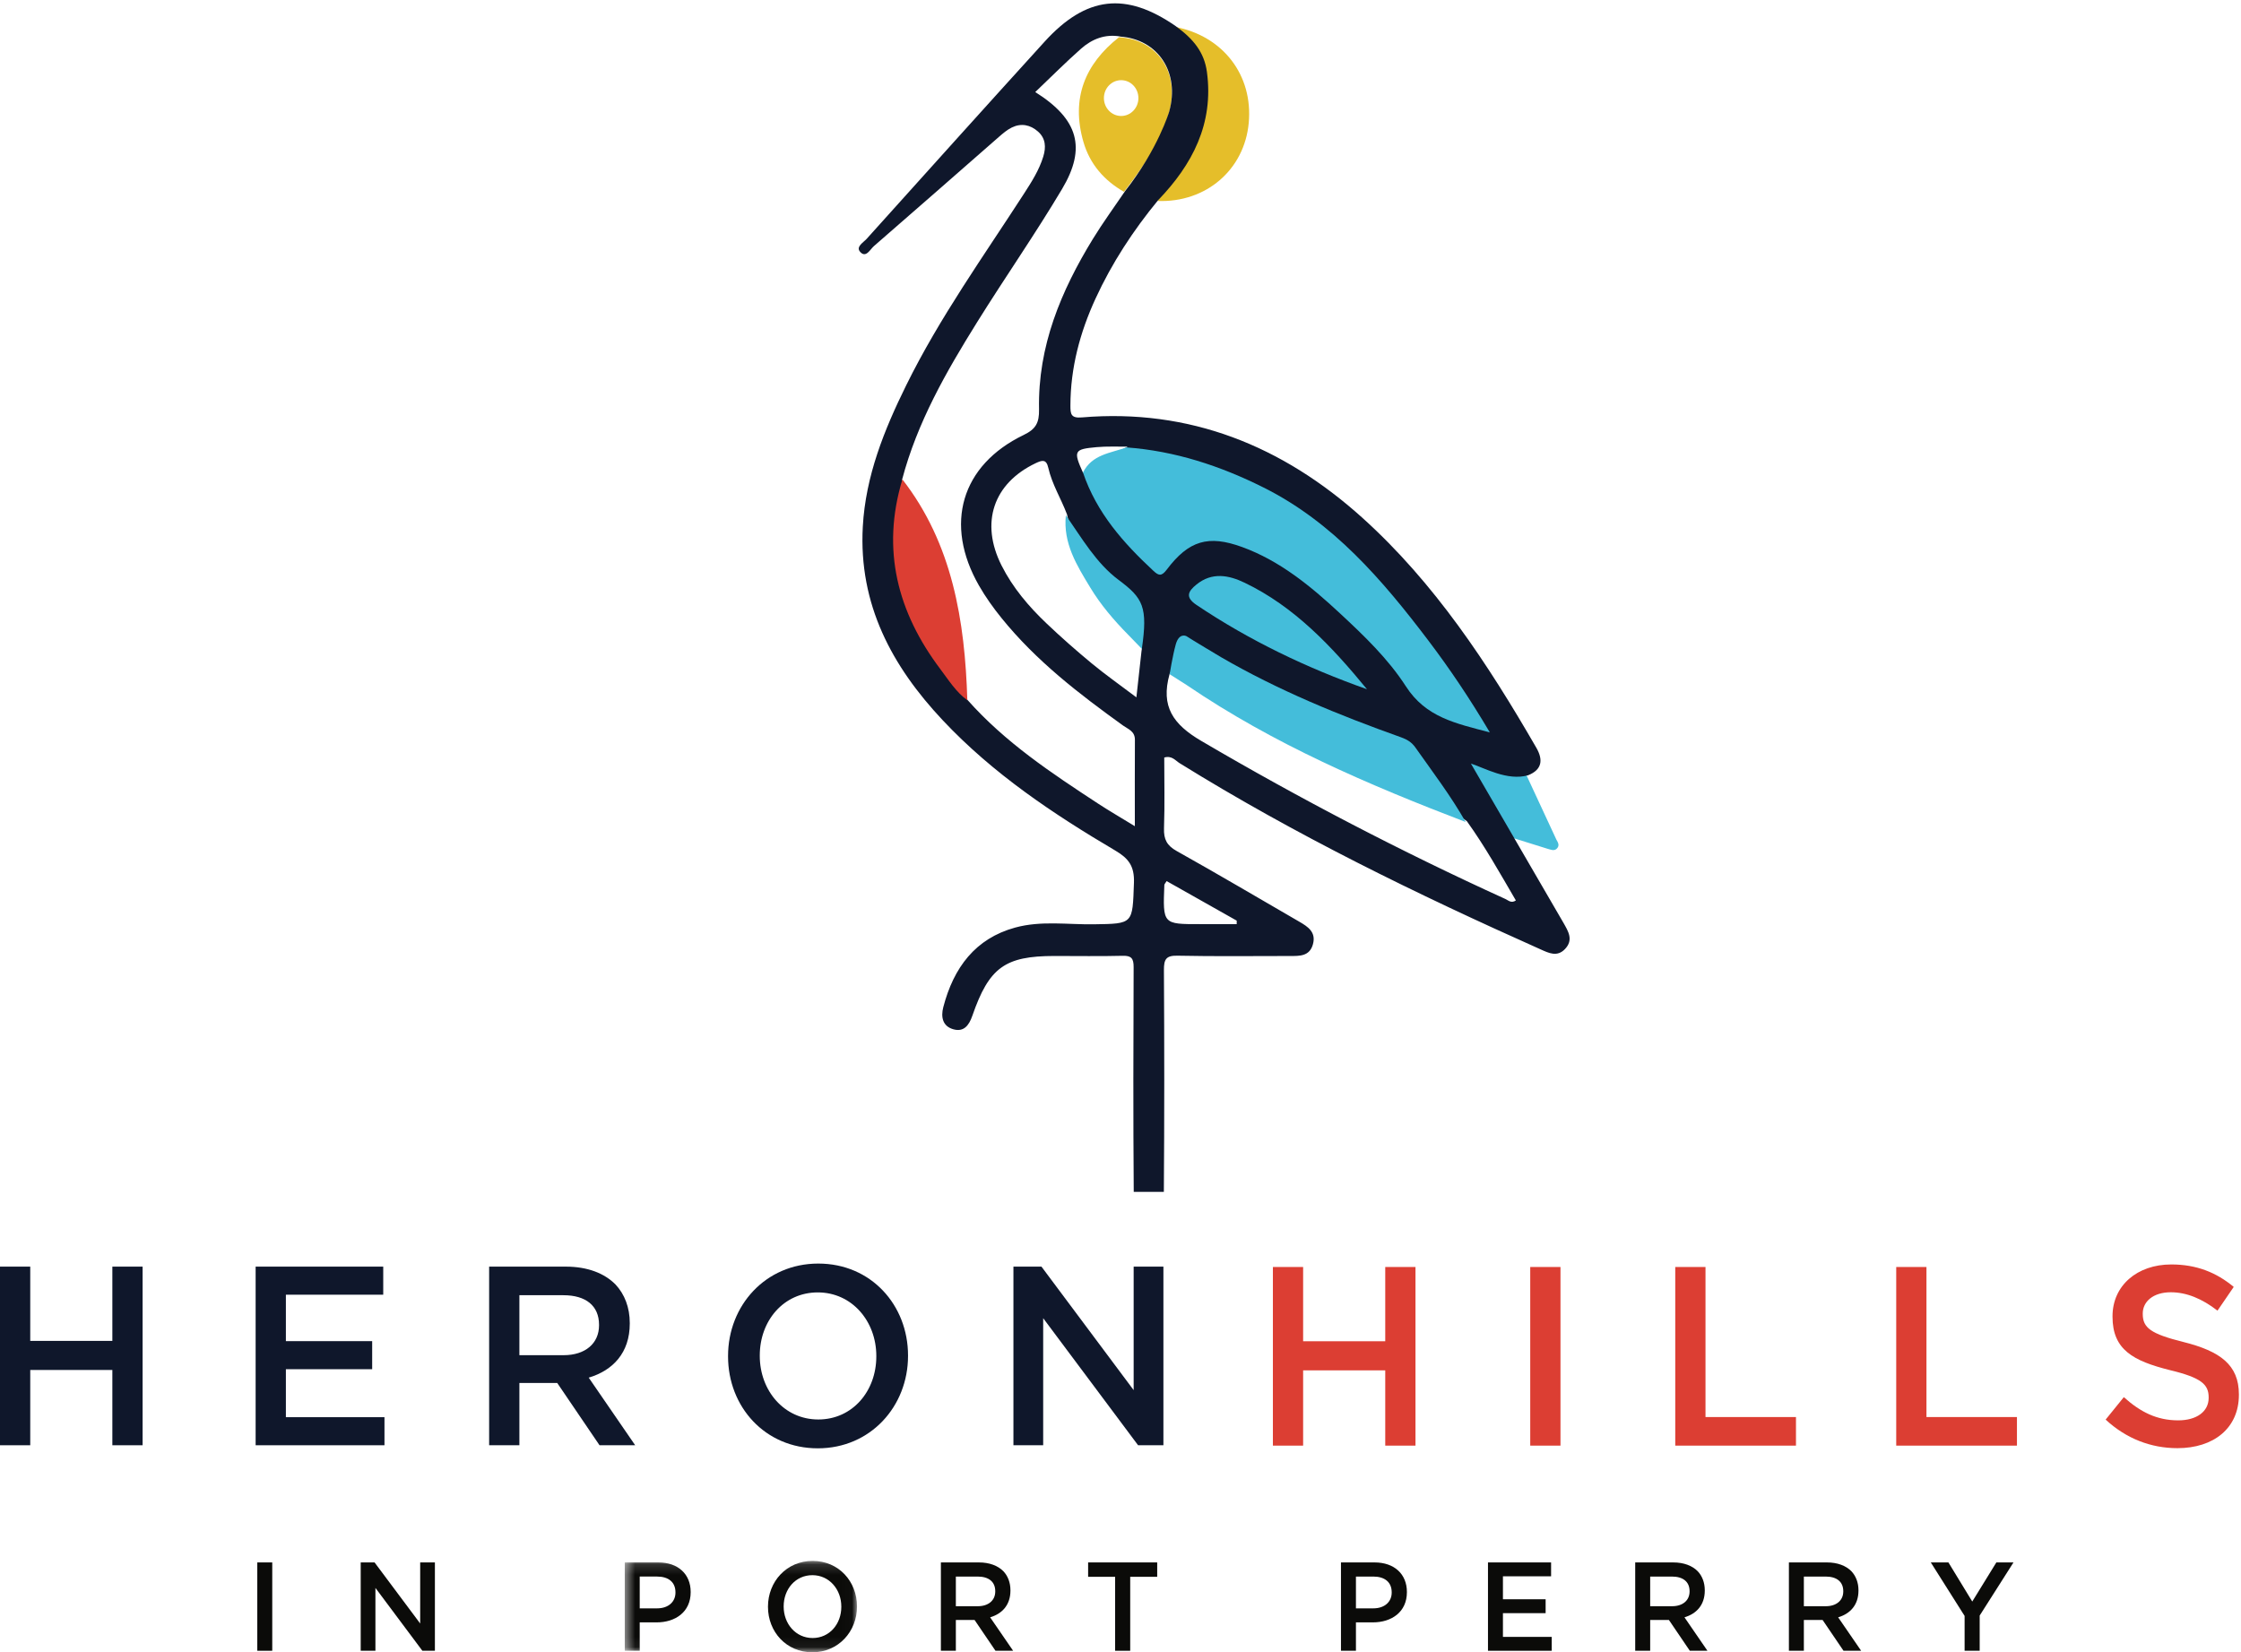 <?xml version="1.0" encoding="UTF-8"?>
<svg xmlns="http://www.w3.org/2000/svg" width="217" height="160" viewBox="0 0 217 160" fill="none">
  <path fill-rule="evenodd" clip-rule="evenodd" d="M146.158 81.038L141.993 73.71L147.711 74.853L150.707 81.305C150.863 81.582 151.048 81.864 150.759 82.166C150.502 82.436 150.179 82.281 149.849 82.191L146.158 81.038" fill="#44BDDA"></path>
  <path fill-rule="evenodd" clip-rule="evenodd" d="M24.914 159.853H26.362V151.298H24.914V159.853Z" fill="#0B0B09"></path>
  <path fill-rule="evenodd" clip-rule="evenodd" d="M34.928 151.298H36.27L40.687 157.213V151.298H42.112V159.853H40.899L36.353 153.766V159.853H34.928V151.298" fill="#0B0B09"></path>
  <mask id="mask0_25_176" style="mask-type:luminance" maskUnits="userSpaceOnUse" x="60" y="151" width="23" height="9">
    <path fill-rule="evenodd" clip-rule="evenodd" d="M60.497 151.151H82.985V159.939H60.497V151.151Z" fill="white"></path>
  </mask>
  <g mask="url(#mask0_25_176)">
    <path fill-rule="evenodd" clip-rule="evenodd" d="M63.629 155.746C64.725 155.746 65.407 155.111 65.407 154.219V154.194C65.407 153.192 64.712 152.666 63.629 152.666H61.945V155.746H63.629ZM60.497 151.298H63.747C65.666 151.298 66.879 152.434 66.879 154.157V154.182C66.879 156.101 65.395 157.104 63.582 157.104H61.945V159.853H60.497V151.298V151.298Z" fill="#0B0B09"></path>
    <path fill-rule="evenodd" clip-rule="evenodd" d="M81.466 155.599V155.576C81.466 153.913 80.301 152.532 78.664 152.532C77.026 152.532 75.884 153.889 75.884 155.551V155.576C75.884 157.238 77.05 158.619 78.687 158.619C80.324 158.619 81.466 157.262 81.466 155.599ZM74.365 155.599V155.576C74.365 153.167 76.155 151.151 78.688 151.151C81.219 151.151 82.985 153.143 82.985 155.551V155.576C82.985 157.983 81.195 160 78.664 160C76.132 160 74.365 158.008 74.365 155.599V155.599Z" fill="#0B0B09"></path>
  </g>
  <path fill-rule="evenodd" clip-rule="evenodd" d="M94.676 155.539C95.713 155.539 96.372 154.977 96.372 154.109V154.084C96.372 153.167 95.736 152.667 94.665 152.667H92.557V155.539H94.676ZM91.108 151.298H94.782C95.819 151.298 96.631 151.615 97.161 152.153C97.597 152.617 97.843 153.253 97.843 153.998V154.023C97.843 155.428 97.031 156.272 95.877 156.614L98.103 159.853H96.395L94.369 156.87H92.557V159.853H91.108V151.298V151.298Z" fill="#0B0B09"></path>
  <path fill-rule="evenodd" clip-rule="evenodd" d="M107.98 152.691H105.365V151.298H112.054V152.691H109.44V159.853H107.98V152.691" fill="#0B0B09"></path>
  <path fill-rule="evenodd" clip-rule="evenodd" d="M132.982 155.746C134.077 155.746 134.761 155.111 134.761 154.219V154.194C134.761 153.192 134.066 152.667 132.982 152.667H131.298V155.746H132.982ZM129.849 151.298H133.099C135.019 151.298 136.233 152.434 136.233 154.157V154.182C136.233 156.101 134.748 157.104 132.934 157.104H131.298V159.853H129.849V151.298V151.298Z" fill="#0B0B09"></path>
  <path fill-rule="evenodd" clip-rule="evenodd" d="M144.084 151.298H150.195V152.642H145.532V154.866H149.666V156.211H145.532V158.509H150.255V159.853H144.084V151.298" fill="#0B0B09"></path>
  <path fill-rule="evenodd" clip-rule="evenodd" d="M161.91 155.539C162.945 155.539 163.605 154.977 163.605 154.109V154.084C163.605 153.167 162.969 152.667 161.897 152.667H159.79V155.539H161.91ZM158.34 151.298H162.015C163.051 151.298 163.864 151.615 164.394 152.153C164.83 152.617 165.077 153.253 165.077 153.998V154.023C165.077 155.428 164.264 156.272 163.11 156.614L165.335 159.853H163.629L161.603 156.87H159.79V159.853H158.34V151.298V151.298Z" fill="#0B0B09"></path>
  <path fill-rule="evenodd" clip-rule="evenodd" d="M176.791 155.539C177.827 155.539 178.487 154.977 178.487 154.109V154.084C178.487 153.167 177.851 152.667 176.78 152.667H174.671V155.539H176.791ZM173.223 151.298H176.897C177.933 151.298 178.746 151.615 179.277 152.153C179.712 152.617 179.959 153.253 179.959 153.998V154.023C179.959 155.428 179.147 156.272 177.992 156.614L180.218 159.853H178.511L176.485 156.87H174.671V159.853H173.223V151.298V151.298Z" fill="#0B0B09"></path>
  <path fill-rule="evenodd" clip-rule="evenodd" d="M190.236 156.479L186.962 151.298H188.669L190.978 155.086L193.31 151.298H194.969L191.696 156.443V159.853H190.236V156.479" fill="#0B0B09"></path>
  <path fill-rule="evenodd" clip-rule="evenodd" d="M0 122.655H2.928V129.846H10.88V122.655H13.809V139.952H10.88V132.662H2.928V139.952H0V122.655" fill="#0F172B"></path>
  <path fill-rule="evenodd" clip-rule="evenodd" d="M24.754 122.655H37.109V125.373H27.682V129.87H36.038V132.588H27.682V137.234H37.229V139.952H24.754V122.655" fill="#0F172B"></path>
  <path fill-rule="evenodd" clip-rule="evenodd" d="M54.578 131.23C56.673 131.23 58.006 130.093 58.006 128.338V128.288C58.006 126.436 56.721 125.423 54.554 125.423H50.293V131.23H54.578ZM47.364 122.655H54.792C56.888 122.655 58.53 123.298 59.601 124.384C60.482 125.324 60.982 126.609 60.982 128.115V128.165C60.982 131.006 59.339 132.711 57.006 133.404L61.506 139.952H58.054L53.959 133.923H50.293V139.952H47.364V122.655V122.655Z" fill="#0F172B"></path>
  <path fill-rule="evenodd" clip-rule="evenodd" d="M84.855 131.353V131.303C84.855 127.944 82.498 125.151 79.188 125.151C75.879 125.151 73.57 127.894 73.57 131.255V131.303C73.57 134.664 75.927 137.456 79.237 137.456C82.546 137.456 84.855 134.713 84.855 131.353ZM70.499 131.353V131.303C70.499 126.436 74.118 122.358 79.237 122.358C84.355 122.358 87.926 126.386 87.926 131.255V131.303C87.926 136.171 84.307 140.249 79.188 140.249C74.071 140.249 70.499 136.221 70.499 131.353V131.353Z" fill="#0F172B"></path>
  <path fill-rule="evenodd" clip-rule="evenodd" d="M98.132 122.655H100.847L109.774 134.614V122.655H112.655V139.952H110.203L101.013 127.647V139.952H98.132V122.655" fill="#0F172B"></path>
  <path fill-rule="evenodd" clip-rule="evenodd" d="M123.257 122.69H126.184V129.881H134.136V122.69H137.064V139.988H134.136V132.699H126.184V139.988H123.257V122.69" fill="#DC3E33"></path>
  <path fill-rule="evenodd" clip-rule="evenodd" d="M148.176 139.988H151.104V122.69H148.176V139.988Z" fill="#DC3E33"></path>
  <path fill-rule="evenodd" clip-rule="evenodd" d="M162.218 122.69H165.146V137.22H173.907V139.988H162.218V122.69" fill="#DC3E33"></path>
  <path fill-rule="evenodd" clip-rule="evenodd" d="M183.615 122.69H186.542V137.22H195.304V139.988H183.615V122.69" fill="#DC3E33"></path>
  <path fill-rule="evenodd" clip-rule="evenodd" d="M203.893 137.468L205.654 135.293C207.249 136.727 208.844 137.541 210.915 137.541C212.725 137.541 213.868 136.677 213.868 135.367V135.317C213.868 134.082 213.2 133.416 210.106 132.674C206.558 131.784 204.559 130.698 204.559 127.51V127.46C204.559 124.495 206.939 122.444 210.249 122.444C212.677 122.444 214.605 123.21 216.296 124.619L214.724 126.917C213.225 125.755 211.724 125.137 210.201 125.137C208.487 125.137 207.487 126.051 207.487 127.188V127.238C207.487 128.572 208.248 129.165 211.438 129.956C214.963 130.845 216.796 132.154 216.796 135.022V135.071C216.796 138.307 214.343 140.234 210.843 140.234C208.296 140.234 205.892 139.321 203.893 137.468" fill="#DC3E33"></path>
  <path fill-rule="evenodd" clip-rule="evenodd" d="M113.79 2.605C117.1 6.528 117.496 9.673 115.115 14.368C114.222 16.131 113.1 17.768 112.082 19.462C116.768 19.644 120.499 16.451 120.918 11.899C121.343 7.28 118.437 3.489 113.79 2.605" fill="#E5BE2A"></path>
  <path fill-rule="evenodd" clip-rule="evenodd" d="M108.564 11.231C109.486 11.231 110.234 10.454 110.234 9.497C110.234 8.539 109.486 7.764 108.564 7.764C107.642 7.764 106.894 8.539 106.894 9.497C106.894 10.454 107.642 11.231 108.564 11.231ZM113.201 10.897C112.372 13.827 110.636 16.225 108.84 18.576C106.934 17.49 105.537 15.907 104.911 13.747C103.691 9.532 105.058 6.201 108.354 3.606C112.09 3.804 114.284 7.071 113.201 10.897V10.897Z" fill="#E5BE2A"></path>
  <path fill-rule="evenodd" clip-rule="evenodd" d="M145.77 87.055C135.706 82.471 125.899 77.368 116.326 71.749C113.594 70.146 112.376 68.419 113.249 65.283C113.355 64.626 114.552 65.404 115.117 65.77C116.27 66.518 117.357 67.375 118.54 68.074C125.401 72.128 132.685 75.239 139.953 78.384C140.692 78.703 141.413 79.013 142.044 79.527C143.798 81.969 145.266 84.597 146.784 87.196C146.335 87.498 146.063 87.19 145.77 87.055ZM112.745 85.702C112.749 85.61 112.845 85.523 112.967 85.32C115.228 86.596 117.491 87.873 119.753 89.15C119.753 89.262 119.752 89.375 119.751 89.488C118.57 89.488 117.39 89.485 116.21 89.488C112.599 89.496 112.597 89.496 112.745 85.702ZM110.533 63.062C110.377 64.473 110.22 65.884 110.039 67.528C108.443 66.323 107.041 65.336 105.719 64.245C104.215 63.001 102.745 61.707 101.327 60.359C99.611 58.725 98.071 56.918 96.981 54.757C94.894 50.616 96.188 46.806 100.281 44.855C100.913 44.554 101.314 44.445 101.505 45.29C101.871 46.903 102.751 48.297 103.325 49.821C104.177 54.077 106.314 57.562 109.258 60.579C109.919 61.257 110.777 61.866 110.533 63.062ZM108.948 18.5C107.905 20.041 106.803 21.543 105.831 23.129C102.741 28.169 100.488 33.527 100.612 39.644C100.638 40.952 100.291 41.556 99.132 42.116C93.065 45.041 91.391 50.768 94.803 56.716C95.438 57.824 96.191 58.875 96.991 59.863C100.345 64.01 104.498 67.197 108.749 70.258C109.239 70.611 109.9 70.8 109.895 71.639C109.878 74.316 109.889 76.995 109.889 80.004C108.446 79.121 107.368 78.498 106.326 77.815C101.816 74.863 97.323 71.885 93.672 67.765C93.356 67.248 93.328 66.667 93.271 66.076C92.641 59.594 91.551 53.255 87.836 47.758C87.568 47.362 87.51 46.886 87.35 46.448C88.821 40.884 91.627 35.996 94.607 31.213C97.308 26.877 100.233 22.686 102.846 18.295C105.21 14.324 104.43 11.543 100.245 8.914C101.778 7.455 103.191 6.032 104.687 4.71C105.752 3.771 107.016 3.28 108.461 3.531C108.462 3.535 108.46 3.537 108.46 3.541C112.136 3.792 114.284 7.03 113.21 10.822C113.21 10.822 112.14 14.435 108.948 18.5ZM106.195 43.299C107.187 43.208 108.191 43.261 109.187 43.25C107.784 44.058 106.277 44.982 104.876 45.792C103.906 43.642 104.01 43.498 106.195 43.299ZM151.385 89.351L142.43 73.941C143.727 74.35 145.946 75.649 147.973 75.072C149.328 74.531 149.44 73.576 148.764 72.405C144.057 64.249 138.888 56.421 131.929 50.148C124.183 43.164 115.169 39.541 104.757 40.421C103.695 40.511 103.649 40.091 103.65 39.272C103.657 35.613 104.58 32.179 106.083 28.913C107.674 25.453 109.742 22.302 112.142 19.387C115.449 15.955 117.547 11.987 116.868 6.966C116.609 5.051 115.553 3.766 113.848 2.53C109.019 -0.814 105.173 -0.388 101.156 4.029C95.389 10.373 89.657 16.752 83.922 23.127C83.603 23.482 82.859 23.888 83.281 24.378C83.845 25.032 84.253 24.151 84.622 23.832C88.674 20.32 92.698 16.773 96.738 13.245C97.124 12.909 97.527 12.565 97.978 12.345C98.884 11.903 99.771 12.079 100.517 12.743C101.25 13.396 101.305 14.244 101.021 15.166C100.618 16.476 99.899 17.603 99.173 18.726C95.228 24.834 90.985 30.744 87.745 37.319C85.617 41.637 83.818 46.089 83.546 51.001C83.131 58.548 86.386 64.528 91.275 69.733C96.156 74.928 101.978 78.812 108.006 82.371C109.275 83.12 109.859 83.868 109.802 85.481C109.661 89.49 109.756 89.447 105.928 89.504C103.383 89.543 100.807 89.133 98.296 89.823C94.449 90.879 92.345 93.684 91.341 97.527C91.089 98.495 91.284 99.368 92.291 99.664C93.293 99.959 93.814 99.344 94.153 98.362C95.775 93.681 97.314 92.58 102.078 92.573C104.294 92.571 106.51 92.612 108.724 92.555C109.552 92.535 109.775 92.812 109.771 93.652C109.743 101.021 109.726 108.045 109.782 115.414H112.698C112.751 108.281 112.747 101.072 112.705 93.939C112.698 92.882 112.924 92.523 114.01 92.545C117.644 92.621 121.279 92.575 124.914 92.575C125.837 92.575 126.816 92.614 127.136 91.432C127.454 90.261 126.647 89.736 125.826 89.26C121.868 86.967 117.927 84.64 113.938 82.408C112.999 81.883 112.676 81.283 112.713 80.204C112.791 77.915 112.736 75.622 112.736 73.356C113.477 73.142 113.812 73.647 114.22 73.9C125.424 80.851 137.206 86.593 149.18 91.934C149.966 92.284 150.778 92.701 151.54 91.902C152.394 91.006 151.848 90.173 151.385 89.351V89.351Z" fill="#0F172B"></path>
  <path fill-rule="evenodd" clip-rule="evenodd" d="M113.257 65.287L114.907 66.336C123.321 72.062 132.544 76.01 141.928 79.602C140.483 77.062 138.724 74.752 137.051 72.378C136.695 71.875 136.25 71.606 135.688 71.405C129.669 69.26 123.767 66.847 118.222 63.629C118.222 63.629 115.238 61.849 114.938 61.635C114.768 61.514 114.148 61.338 113.85 62.404C113.553 63.47 113.257 65.287 113.257 65.287" fill="#44BDDA"></path>
  <path fill-rule="evenodd" clip-rule="evenodd" d="M104.866 45.752C106.183 49.659 108.783 52.575 111.675 55.267C112.171 55.729 112.454 55.856 112.977 55.163C115.11 52.335 117.01 51.782 120.273 52.97C123.931 54.302 126.909 56.752 129.749 59.392C132.077 61.554 134.411 63.787 136.134 66.461C138.066 69.462 140.939 70.048 144.264 70.922C142.317 67.638 140.396 64.781 138.32 62.039C133.847 56.133 129.069 50.573 122.381 47.222C118.164 45.109 113.77 43.666 109.072 43.324C107.539 43.886 105.758 43.989 104.866 45.752" fill="#44BDDA"></path>
  <path fill-rule="evenodd" clip-rule="evenodd" d="M110.567 62.834C111.155 58.776 110.694 57.928 108.314 56.154C106.16 54.548 104.76 52.119 103.21 49.895C102.926 52.611 104.272 54.748 105.562 56.88C106.587 58.576 107.866 60.071 109.247 61.471L110.567 62.834" fill="#44BDDA"></path>
  <path fill-rule="evenodd" clip-rule="evenodd" d="M93.669 67.809C93.433 60.106 92.225 52.655 87.38 46.423C85.315 53.255 86.922 59.305 91.049 64.785C91.844 65.841 92.58 67.024 93.669 67.809" fill="#DC3E33"></path>
  <path fill-rule="evenodd" clip-rule="evenodd" d="M132.366 66.742C128.969 62.606 125.346 58.743 120.512 56.425C118.987 55.693 117.361 55.377 115.855 56.603C115.052 57.257 114.73 57.822 115.861 58.581C121.011 62.038 126.533 64.676 132.366 66.742" fill="#44BDDA"></path>
</svg>
